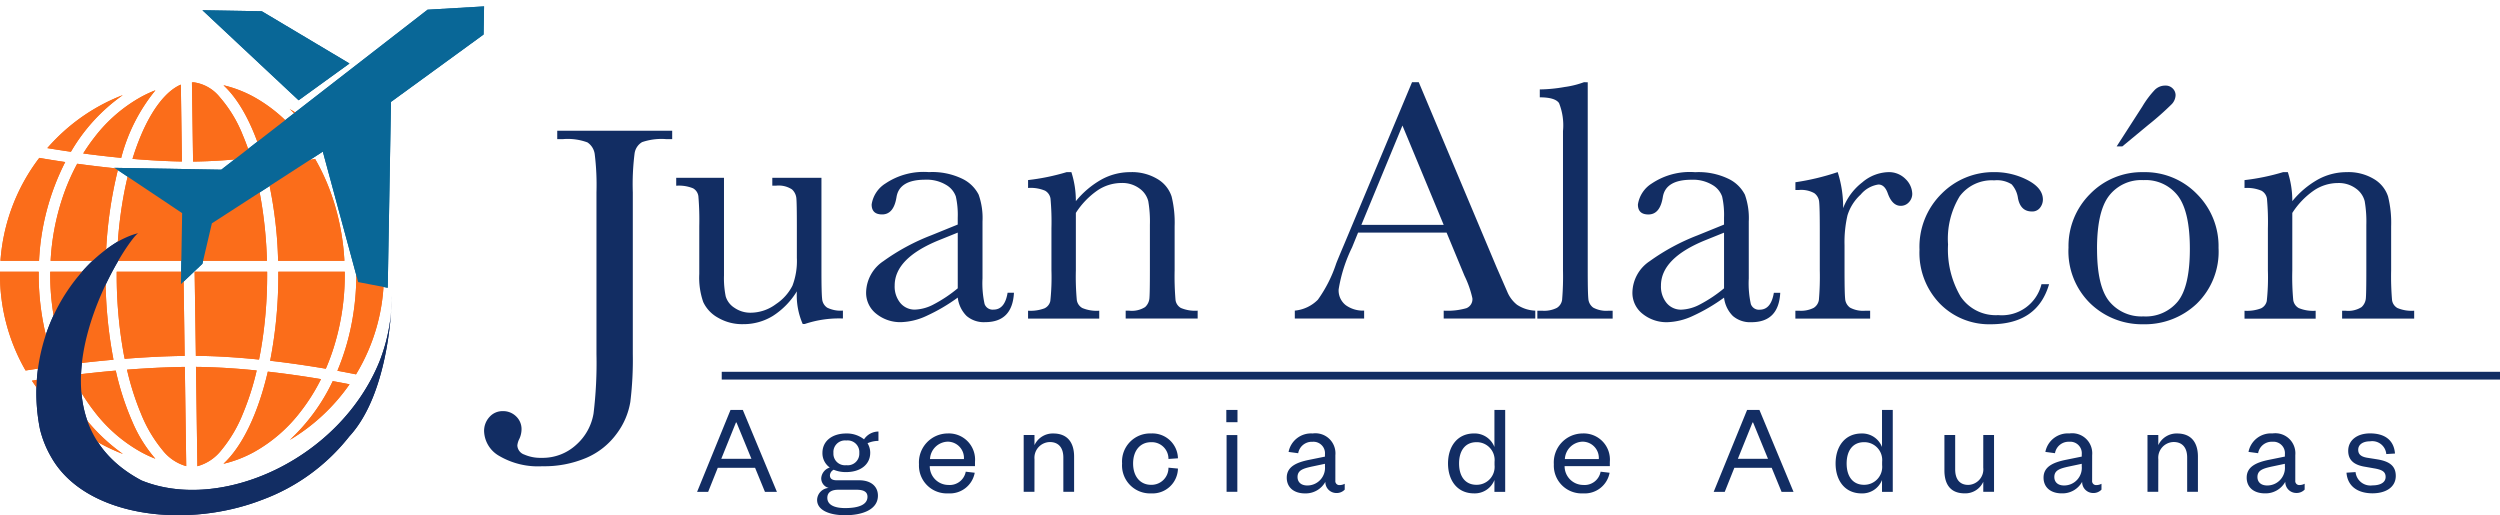 <?xml version="1.0" encoding="UTF-8"?>
<svg xmlns="http://www.w3.org/2000/svg" width="278.741" height="57.446" viewBox="0 0 278.741 57.446">
  <g id="Grupo_79" data-name="Grupo 79" transform="translate(-3019 152.223)">
    <g id="Grupo_10" data-name="Grupo 10" transform="translate(3072.974 -143.055)">
      <path id="Trazado_79" data-name="Trazado 79" d="M17.621-32.986V-22.7q0,2.568.077,3.219a1.29,1.29,0,0,0,.565.977,3.37,3.37,0,0,0,1.753.326v.881a11.968,11.968,0,0,0-4.254.613h-.23a8,8,0,0,1-.652-3.641,8.517,8.517,0,0,1-2.673,2.74,6.25,6.25,0,0,1-3.325.92A5.328,5.328,0,0,1,6.1-17.378a3.877,3.877,0,0,1-1.658-1.753A8.231,8.231,0,0,1,4-22.255V-27.6a31.745,31.745,0,0,0-.1-3.325,1.182,1.182,0,0,0-.6-.891A4.182,4.182,0,0,0,1.428-32.1v-.881H6.755V-22.1a10.142,10.142,0,0,0,.192,2.338,2.278,2.278,0,0,0,.977,1.274,3.11,3.11,0,0,0,1.82.546,4.742,4.742,0,0,0,2.817-.968,5.348,5.348,0,0,0,1.83-2.05,7.76,7.76,0,0,0,.489-3.095V-27.6q0-2.568-.057-3.124a1.525,1.525,0,0,0-.489-.968,2.72,2.72,0,0,0-1.792-.412h-.4v-.881Zm20.755,12.82h.709q-.172,3.277-3.219,3.277a2.942,2.942,0,0,1-2.06-.69,3.455,3.455,0,0,1-.987-2.05,20.024,20.024,0,0,1-3.5,2.05,7.19,7.19,0,0,1-2.826.69,4.252,4.252,0,0,1-2.74-.92,2.962,2.962,0,0,1-1.15-2.434,4.281,4.281,0,0,1,1.926-3.449,23.738,23.738,0,0,1,5.318-2.874l2.97-1.207v-.767a9.356,9.356,0,0,0-.211-2.357,2.418,2.418,0,0,0-1.092-1.3,4.184,4.184,0,0,0-2.319-.575q-2.874,0-3.2,1.916Q25.69-28.9,24.387-28.9q-1.169,0-1.169-1.111a3.344,3.344,0,0,1,1.552-2.347A7.625,7.625,0,0,1,29.6-33.618a7.676,7.676,0,0,1,3.775.767,3.981,3.981,0,0,1,1.773,1.744,7.814,7.814,0,0,1,.431,2.989v6.343a10.687,10.687,0,0,0,.23,2.855.949.949,0,0,0,1,.632Q38.069-18.288,38.376-20.166Zm-5.557-6.707-2.089.843q-4.944,2.012-4.944,5.059a2.885,2.885,0,0,0,.632,1.945,2.067,2.067,0,0,0,1.648.738,4.8,4.8,0,0,0,2.089-.594,15.3,15.3,0,0,0,2.664-1.782Zm12.151-6.745h.517a10.439,10.439,0,0,1,.5,3.238,10.028,10.028,0,0,1,2.894-2.434,6.647,6.647,0,0,1,3.162-.8,5.508,5.508,0,0,1,3.076.786,3.534,3.534,0,0,1,1.543,1.926A12.17,12.17,0,0,1,57-27.582v4.906a31.419,31.419,0,0,0,.1,3.315,1.2,1.2,0,0,0,.6.891,4.062,4.062,0,0,0,1.868.3v.881H51.542v-.881h.364a2.765,2.765,0,0,0,1.8-.4,1.49,1.49,0,0,0,.479-.939q.057-.537.057-3.162v-5.059a13.4,13.4,0,0,0-.182-2.654,2.487,2.487,0,0,0-.977-1.408,3.214,3.214,0,0,0-2.022-.613,4.809,4.809,0,0,0-2.673.834,8.873,8.873,0,0,0-2.4,2.5v6.4a28.578,28.578,0,0,0,.105,3.315,1.233,1.233,0,0,0,.613.891,4.121,4.121,0,0,0,1.888.3v.881H40.658v-.881a4.392,4.392,0,0,0,1.84-.268,1.179,1.179,0,0,0,.642-.814,24.812,24.812,0,0,0,.125-3.421v-4.676a28.556,28.556,0,0,0-.105-3.325,1.228,1.228,0,0,0-.613-.881,4.121,4.121,0,0,0-1.888-.3v-.881A24.625,24.625,0,0,0,44.969-33.618Zm42.353,6.745H77.454l-.671,1.648a16.708,16.708,0,0,0-1.495,4.676,2.087,2.087,0,0,0,.8,1.773,3.282,3.282,0,0,0,2.041.6v.881H70.4v-.881A4.163,4.163,0,0,0,72.97-19.39a14.9,14.9,0,0,0,2.031-4q.1-.287.92-2.223l7.55-18.032h.747L92.9-23l1.188,2.721a3.617,3.617,0,0,0,1.083,1.447,3.96,3.96,0,0,0,2.041.661v.881H87v-.881a7.615,7.615,0,0,0,2.539-.278,1.078,1.078,0,0,0,.661-1.1,11.158,11.158,0,0,0-.881-2.51ZM87-27.735,82.4-38.811l-4.58,11.076Zm16.06-15.9v20.964q0,2.51.067,3.162a1.332,1.332,0,0,0,.546,1,3.065,3.065,0,0,0,1.705.345h.46v.881H97.442v-.881h.537a3.153,3.153,0,0,0,1.638-.316,1.266,1.266,0,0,0,.584-.891,30.775,30.775,0,0,0,.1-3.3V-38.2a6.686,6.686,0,0,0-.441-3.114q-.441-.642-2.146-.642v-.881a16.738,16.738,0,0,0,2.75-.268,10.162,10.162,0,0,0,2.175-.537Zm20.755,23.474h.709q-.172,3.277-3.219,3.277a2.942,2.942,0,0,1-2.06-.69,3.455,3.455,0,0,1-.987-2.05,20.024,20.024,0,0,1-3.5,2.05,7.19,7.19,0,0,1-2.826.69,4.252,4.252,0,0,1-2.74-.92,2.962,2.962,0,0,1-1.15-2.434,4.281,4.281,0,0,1,1.926-3.449,23.737,23.737,0,0,1,5.318-2.874l2.97-1.207v-.767a9.356,9.356,0,0,0-.211-2.357,2.418,2.418,0,0,0-1.092-1.3,4.184,4.184,0,0,0-2.319-.575q-2.874,0-3.2,1.916-.307,1.955-1.61,1.955-1.169,0-1.169-1.111a3.344,3.344,0,0,1,1.552-2.347,7.625,7.625,0,0,1,4.829-1.255,7.676,7.676,0,0,1,3.775.767,3.981,3.981,0,0,1,1.773,1.744,7.814,7.814,0,0,1,.431,2.989v6.343a10.687,10.687,0,0,0,.23,2.855.949.949,0,0,0,1,.632Q123.5-18.288,123.812-20.166Zm-5.557-6.707-2.089.843q-4.944,2.012-4.944,5.059a2.885,2.885,0,0,0,.632,1.945,2.067,2.067,0,0,0,1.648.738,4.8,4.8,0,0,0,2.089-.594,15.3,15.3,0,0,0,2.664-1.782Zm13.282-2.74a6.536,6.536,0,0,1,2.117-2.855,4.675,4.675,0,0,1,2.865-1.15,2.584,2.584,0,0,1,1.993.786,2.37,2.37,0,0,1,.728,1.61,1.36,1.36,0,0,1-.374.958,1.2,1.2,0,0,1-.91.4q-.958,0-1.456-1.418-.345-.958-1.035-.958a3.166,3.166,0,0,0-1.974,1.121,5.19,5.19,0,0,0-1.476,2.328,13.284,13.284,0,0,0-.326,3.315v2.8q0,2.51.067,3.162a1.332,1.332,0,0,0,.546,1,3.065,3.065,0,0,0,1.705.345h.537v.881h-8.336v-.881h.4a3.153,3.153,0,0,0,1.638-.316,1.266,1.266,0,0,0,.584-.891,30.779,30.779,0,0,0,.1-3.3V-27.1q0-2.529-.067-3.171a1.354,1.354,0,0,0-.546-1,3,3,0,0,0-1.705-.355h-.4v-.862a26.915,26.915,0,0,0,4.714-1.131A12.745,12.745,0,0,1,131.536-29.613Zm22.115,8.489h.843q-1.3,4.465-6.515,4.465a7.685,7.685,0,0,1-5.643-2.28,8.141,8.141,0,0,1-2.29-6.036,8.308,8.308,0,0,1,2.472-6.247,8.118,8.118,0,0,1,5.845-2.4,7.946,7.946,0,0,1,3.737.891q1.705.891,1.705,2.175a1.474,1.474,0,0,1-.316.9,1.069,1.069,0,0,1-.91.422q-1.265,0-1.552-1.476a2.884,2.884,0,0,0-.709-1.552,3.042,3.042,0,0,0-1.935-.441,4.462,4.462,0,0,0-3.861,1.782,9.129,9.129,0,0,0-1.293,5.366,10.366,10.366,0,0,0,1.389,5.787,4.709,4.709,0,0,0,4.206,2.089A4.542,4.542,0,0,0,153.651-21.124Zm3.01-4.043a8.2,8.2,0,0,1,2.414-6.027,8.058,8.058,0,0,1,5.94-2.424,8.064,8.064,0,0,1,5.96,2.434,8.207,8.207,0,0,1,2.414,6.017,8.081,8.081,0,0,1-2.453,6.237,8.4,8.4,0,0,1-5.921,2.271,8.3,8.3,0,0,1-5.912-2.309A8.125,8.125,0,0,1,156.662-25.167Zm3.181.1q0,4.177,1.361,5.854a4.635,4.635,0,0,0,3.813,1.677,4.617,4.617,0,0,0,3.842-1.677q1.332-1.677,1.332-5.854,0-4.139-1.322-5.9a4.517,4.517,0,0,0-3.852-1.763,4.533,4.533,0,0,0-3.842,1.753Q159.843-29.23,159.843-25.072Zm2.817-11.421h-.632l2.874-4.465a10.362,10.362,0,0,1,1.389-1.849,1.638,1.638,0,0,1,1.14-.469,1.109,1.109,0,0,1,.862.335,1.05,1.05,0,0,1,.307.719,1.515,1.515,0,0,1-.412,1,32.192,32.192,0,0,1-2.616,2.319ZM180.6-33.618h.517a10.438,10.438,0,0,1,.5,3.238,10.028,10.028,0,0,1,2.894-2.434,6.647,6.647,0,0,1,3.162-.8,5.508,5.508,0,0,1,3.076.786,3.534,3.534,0,0,1,1.543,1.926,12.17,12.17,0,0,1,.345,3.325v4.906a31.416,31.416,0,0,0,.1,3.315,1.2,1.2,0,0,0,.6.891,4.062,4.062,0,0,0,1.868.3v.881H187.17v-.881h.364a2.765,2.765,0,0,0,1.8-.4,1.49,1.49,0,0,0,.479-.939q.058-.537.057-3.162v-5.059a13.4,13.4,0,0,0-.182-2.654,2.487,2.487,0,0,0-.977-1.408,3.214,3.214,0,0,0-2.022-.613,4.809,4.809,0,0,0-2.673.834,8.873,8.873,0,0,0-2.4,2.5v6.4a28.583,28.583,0,0,0,.105,3.315,1.233,1.233,0,0,0,.613.891,4.121,4.121,0,0,0,1.887.3v.881h-7.933v-.881a4.392,4.392,0,0,0,1.84-.268,1.179,1.179,0,0,0,.642-.814,24.808,24.808,0,0,0,.125-3.421v-4.676a28.56,28.56,0,0,0-.105-3.325,1.228,1.228,0,0,0-.613-.881,4.121,4.121,0,0,0-1.888-.3v-.881A24.625,24.625,0,0,0,180.6-33.618Z" transform="translate(19.993 43.64)" fill="#122d63"></path>
      <path id="Trazado_78" data-name="Trazado 78" d="M-2.894-45.686H9.922v.936H9.23a6.718,6.718,0,0,0-2.665.336,1.744,1.744,0,0,0-.834,1.251,27.18,27.18,0,0,0-.2,4.353v18.023a38.646,38.646,0,0,1-.275,5.33,8.119,8.119,0,0,1-1.536,3.57A8.151,8.151,0,0,1,.351-9.213a11.949,11.949,0,0,1-4.892.936A8.528,8.528,0,0,1-9.362-9.426a3.292,3.292,0,0,1-1.688-2.736,2.282,2.282,0,0,1,.6-1.607,1.928,1.928,0,0,1,1.475-.651,2.048,2.048,0,0,1,1.5.59,1.947,1.947,0,0,1,.6,1.444,2.6,2.6,0,0,1-.244,1.058,2,2,0,0,0-.224.732,1.127,1.127,0,0,0,.773,1.017,4.452,4.452,0,0,0,1.912.366A5.522,5.522,0,0,0-.758-10.687a5.961,5.961,0,0,0,1.912-3.478,46.668,46.668,0,0,0,.325-6.621V-38.81a28.04,28.04,0,0,0-.193-4.251,1.862,1.862,0,0,0-.814-1.322,6.339,6.339,0,0,0-2.716-.366h-.651Z" transform="translate(11.051 51.092)" fill="#122d63"></path>
    </g>
    <path id="Trazado_80" data-name="Trazado 80" d="M4.012-15.12.288-5.991H1.52L2.592-8.672H6.751l1.1,2.681H9.185l-3.8-9.129Zm.609,1.391h.058L6.345-9.672H2.983Zm14.969,3.391a2.02,2.02,0,0,0-.3-1.072,2.945,2.945,0,0,1,1.217-.261v-1.043a1.936,1.936,0,0,0-1.608.869,3.081,3.081,0,0,0-1.985-.652c-1.55,0-2.652.826-2.652,2.159A1.953,1.953,0,0,0,15.083-8.7a1.344,1.344,0,0,0-.956,1.188,1.105,1.105,0,0,0,.84,1.087,1.38,1.38,0,0,0-1.3,1.333c0,1.174,1.42,1.71,3.13,1.71,1.884,0,3.652-.609,3.652-2.188,0-.985-.725-1.71-2.1-1.71H15.865c-.551,0-.768-.2-.768-.551a.749.749,0,0,1,.42-.623,3.453,3.453,0,0,0,1.391.261C18.474-8.194,19.589-9.02,19.589-10.338ZM14.807-5.324c0-.681.565-.9,1.217-.9h2.043c.739,0,1.217.2,1.217.782,0,.913-1.043,1.261-2.492,1.261C15.619-4.18,14.807-4.527,14.807-5.324Zm3.565-5a1.29,1.29,0,0,1-1.449,1.362,1.285,1.285,0,0,1-1.435-1.362,1.292,1.292,0,0,1,1.435-1.391A1.3,1.3,0,0,1,18.372-10.324ZM30.24-8.237A1.816,1.816,0,0,1,28.3-6.759a2.087,2.087,0,0,1-2.072-2.1h5.043v-.478A2.918,2.918,0,0,0,28.226-12.5a3.227,3.227,0,0,0-3.2,3.434,3.1,3.1,0,0,0,3.26,3.246,2.812,2.812,0,0,0,2.956-2.3ZM26.255-9.643a2.037,2.037,0,0,1,1.971-1.942,1.815,1.815,0,0,1,1.811,1.942Zm11.65.014a1.751,1.751,0,0,1,1.71-1.913c1,0,1.507.667,1.507,1.724v3.825h1.2V-9.918c0-1.478-.667-2.579-2.318-2.579a2.244,2.244,0,0,0-2.1,1.3v-1.13H36.7v6.332h1.2Zm9.767.478a3.119,3.119,0,0,0,3.246,3.333A2.831,2.831,0,0,0,53.9-8.585l-1.058-.1A1.89,1.89,0,0,1,50.9-6.774c-1.188,0-2-.913-2-2.376s.811-2.376,2-2.376a1.855,1.855,0,0,1,1.942,1.869L53.9-9.73A2.84,2.84,0,0,0,50.918-12.5,3.131,3.131,0,0,0,47.672-9.15Zm11.65-3.173v6.332h1.2v-6.332Zm-.029-1.435h1.246V-15.12H59.293Zm11,4.941A1.967,1.967,0,0,1,68.321-6.7c-.725,0-1.087-.406-1.087-.942,0-.768.638-.956,1.637-1.174l1.42-.3Zm1.159-1.261a2.233,2.233,0,0,0-2.536-2.42,2.551,2.551,0,0,0-2.681,2.058l1.072.145A1.54,1.54,0,0,1,68.9-11.57a1.284,1.284,0,0,1,1.391,1.406v.246l-1.71.348c-1.522.3-2.55.8-2.55,2,0,1.087.8,1.753,2.029,1.753a2.5,2.5,0,0,0,2.275-1.29,1.225,1.225,0,0,0,1.188,1.246,1.235,1.235,0,0,0,.971-.377v-.652a1.2,1.2,0,0,1-.551.145.443.443,0,0,1-.493-.493ZM89.2-8.976a2,2,0,0,1-2.014,2.2c-1.246,0-1.942-.927-1.942-2.376s.7-2.376,1.942-2.376A1.99,1.99,0,0,1,89.2-9.338Zm-.014,2.985h1.2V-15.12h-1.2v4.13A2.363,2.363,0,0,0,86.912-12.5c-1.884,0-2.9,1.478-2.9,3.347s1.014,3.333,2.9,3.333A2.353,2.353,0,0,0,89.187-7.31Zm11.839-2.246a1.816,1.816,0,0,1-1.942,1.478,2.087,2.087,0,0,1-2.072-2.1h5.043v-.478A2.918,2.918,0,0,0,99.011-12.5a3.227,3.227,0,0,0-3.2,3.434,3.1,3.1,0,0,0,3.26,3.246,2.813,2.813,0,0,0,2.956-2.3ZM97.041-9.643a2.037,2.037,0,0,1,1.971-1.942,1.815,1.815,0,0,1,1.811,1.942Zm20.316-5.477-3.724,9.129h1.232l1.072-2.681H120.1l1.1,2.681h1.333l-3.8-9.129Zm.609,1.391h.058l1.666,4.057h-3.362Zm14.447,4.753a2,2,0,0,1-2.014,2.2c-1.246,0-1.942-.927-1.942-2.376s.7-2.376,1.942-2.376a1.99,1.99,0,0,1,2.014,2.188ZM132.4-5.991h1.2V-15.12h-1.2v4.13a2.363,2.363,0,0,0-2.275-1.507c-1.884,0-2.9,1.478-2.9,3.347s1.014,3.333,2.9,3.333A2.353,2.353,0,0,0,132.4-7.31Zm11.288-2.7a1.733,1.733,0,0,1-1.666,1.927c-1,0-1.464-.681-1.464-1.739v-3.825h-1.2v3.941c0,1.478.609,2.565,2.261,2.565a2.2,2.2,0,0,0,2.072-1.29v1.116h1.2v-6.332h-1.2Zm10.984-.13A1.967,1.967,0,0,1,152.7-6.7c-.725,0-1.087-.406-1.087-.942,0-.768.638-.956,1.637-1.174l1.42-.3Zm1.159-1.261a2.233,2.233,0,0,0-2.536-2.42,2.551,2.551,0,0,0-2.681,2.058l1.072.145a1.54,1.54,0,0,1,1.594-1.275,1.284,1.284,0,0,1,1.391,1.406v.246l-1.71.348c-1.521.3-2.55.8-2.55,2,0,1.087.8,1.753,2.029,1.753a2.5,2.5,0,0,0,2.275-1.29A1.225,1.225,0,0,0,155.9-5.861a1.235,1.235,0,0,0,.971-.377v-.652a1.2,1.2,0,0,1-.551.145.443.443,0,0,1-.493-.493Zm7.376.449a1.751,1.751,0,0,1,1.71-1.913c1,0,1.507.667,1.507,1.724v3.825h1.2V-9.918c0-1.478-.667-2.579-2.318-2.579a2.244,2.244,0,0,0-2.1,1.3v-1.13H162v6.332h1.2Zm14.114.811A1.967,1.967,0,0,1,175.347-6.7c-.725,0-1.087-.406-1.087-.942,0-.768.638-.956,1.637-1.174l1.42-.3Zm1.159-1.261a2.233,2.233,0,0,0-2.536-2.42,2.551,2.551,0,0,0-2.681,2.058l1.072.145a1.54,1.54,0,0,1,1.594-1.275,1.284,1.284,0,0,1,1.391,1.406v.246l-1.71.348c-1.521.3-2.55.8-2.55,2,0,1.087.8,1.753,2.029,1.753a2.5,2.5,0,0,0,2.275-1.29,1.225,1.225,0,0,0,1.188,1.246,1.235,1.235,0,0,0,.971-.377v-.652a1.2,1.2,0,0,1-.551.145.443.443,0,0,1-.493-.493Zm5.709,1.956c.116,1.565,1.319,2.3,2.9,2.3,1.478,0,2.594-.681,2.594-1.942,0-1.145-.754-1.623-2.029-1.84l-1.188-.188c-.652-.116-.971-.377-.971-.884,0-.58.522-.942,1.319-.942a1.57,1.57,0,0,1,1.811,1.42l.971-.058c-.116-1.464-1.1-2.246-2.782-2.246-1.464,0-2.434.782-2.434,1.942,0,1.087.71,1.594,1.9,1.782l1.072.188c.782.145,1.2.348,1.2.942,0,.638-.623.942-1.464.942A1.665,1.665,0,0,1,185.2-8.194Z" transform="translate(3096.437 -91.394)" fill="#122d63"></path>
    <rect id="Rectángulo_2" data-name="Rectángulo 2" width="198.27" height="0.866" transform="translate(3099.471 -110.769)" fill="#122d63"></rect>
    <g id="Grupo_11" data-name="Grupo 11" transform="translate(3019 -152.223)">
      <g id="Grupo_8" data-name="Grupo 8" transform="translate(0 0)">
        <path id="Sustracción_2" data-name="Sustracción 2" d="M22.007,42.8h0l-.156-11.072c2.049.018,4.326.151,6.768.4a30.086,30.086,0,0,1-1.556,4.857,15.217,15.217,0,0,1-2.385,4.028A5.083,5.083,0,0,1,22.007,42.8Zm-1.242-.007h0a5.127,5.127,0,0,1-2.656-1.8,15.248,15.248,0,0,1-2.371-4.012,30.182,30.182,0,0,1-1.576-4.942c2.3-.179,4.47-.282,6.447-.308l.156,11.062Zm4.152-.262,0,0c2.1-1.944,3.86-5.593,4.944-10.274,1.341.151,2.724.335,4.112.545.581.088,1.176.183,1.817.29a21.489,21.489,0,0,1-2.283,3.632,16.864,16.864,0,0,1-5.232,4.522,13.575,13.575,0,0,1-3.358,1.286Zm-7.59-.56a14.06,14.06,0,0,1-1.561-.726,16.864,16.864,0,0,1-5.232-4.522,21.619,21.619,0,0,1-2.5-4.069c1.674-.2,3.314-.376,4.873-.512a30.9,30.9,0,0,0,1.87,5.749,15.492,15.492,0,0,0,2.546,4.08Zm-3.635-.538c-.2-.078-.4-.161-.6-.244a21.336,21.336,0,0,1-6.8-4.584,21.581,21.581,0,0,1-2.733-3.338c1.037-.159,2.1-.309,3.157-.446a20.694,20.694,0,0,0,6.982,8.611ZM32.31,39.873h0a21.431,21.431,0,0,0,4.79-6.558c.636.114,1.249.229,1.873.352a21.609,21.609,0,0,1-6.662,6.206Zm7.383-7.313h0c-.446-.091-1.168-.234-2.073-.4a26.619,26.619,0,0,0,1.559-5.109,28.793,28.793,0,0,0,.55-5.625c0-.1,0-.2,0-.306H42.8v.109c0,.066,0,.132,0,.2a21.318,21.318,0,0,1-1.689,8.359,21.583,21.583,0,0,1-1.418,2.773ZM2.854,32.131h0A21.371,21.371,0,0,1,0,21.428c0-.116,0-.214,0-.306H4.316c0,.092,0,.189,0,.306a28.859,28.859,0,0,0,.494,5.337,26.81,26.81,0,0,0,1.405,4.882c-1.46.194-2.632.37-3.358.484Zm33.473-.2h0c-.713-.122-1.433-.238-2.141-.345-1.377-.209-2.744-.391-4.065-.542a49.32,49.32,0,0,0,.909-9.62c0-.1,0-.2,0-.306h7.41v.03c0,.092,0,.184,0,.277a26.877,26.877,0,0,1-1.332,8.452c-.231.7-.494,1.39-.78,2.054Zm-28.8-.455h0c-.211-.518-.409-1.056-.589-1.6A26.877,26.877,0,0,1,5.6,21.428c0-.1,0-.2,0-.306H11.77c0,.1,0,.2,0,.306a49.436,49.436,0,0,0,.885,9.5c-1.657.147-3.383.331-5.132.548Zm21.359-.565h0c-2.537-.257-4.908-.4-7.048-.414L21.7,21.121h8.086c0,.054,0,.107,0,.161s0,.1,0,.146a48.838,48.838,0,0,1-.738,8.606c-.056.308-.112.6-.168.879ZM13.9,30.826h0c-.049-.242-.1-.5-.15-.792a48.838,48.838,0,0,1-.738-8.606c0-.1,0-.2,0-.306h7.445l.133,9.381c-2.054.027-4.3.136-6.69.324ZM42.746,19.9H39.689A26.815,26.815,0,0,0,36.443,8.278c.7-.144,1.246-.267,1.585-.345A21.37,21.37,0,0,1,42.746,19.9Zm-4.347,0H31.008A46.65,46.65,0,0,0,29.575,9.446c1.036-.136,2.108-.3,3.188-.478.769-.129,1.566-.273,2.368-.427a23.646,23.646,0,0,1,1.977,4.434A26.632,26.632,0,0,1,38.4,19.9Zm-8.634,0H21.684l-.139-9.837A63.846,63.846,0,0,0,28.332,9.6c.276,1.021.517,2.1.717,3.22a48.024,48.024,0,0,1,.715,7.075Zm-9.324,0H13.034a47.95,47.95,0,0,1,.716-7.075c.192-1.069.421-2.107.681-3.085,2.092.182,4.067.289,5.871.318l.139,9.842Zm-8.65,0H5.643a26.61,26.61,0,0,1,1.292-6.922,23.853,23.853,0,0,1,1.675-3.9c1.548.212,3.085.394,4.57.541A46.865,46.865,0,0,0,11.791,19.9Zm-7.437,0H.053A21.373,21.373,0,0,1,4.383,8.425c.613.107,1.61.274,2.887.463A27.045,27.045,0,0,0,4.354,19.9ZM21.528,8.835h0L21.4.008h.021L21.6,0a4.494,4.494,0,0,1,2.886,1.634,14.648,14.648,0,0,1,2.579,4.245c.335.788.645,1.638.923,2.528a61.587,61.587,0,0,1-6.457.429Zm-1.243-.007h0c-1.691-.028-3.545-.127-5.511-.293a27.232,27.232,0,0,1,.963-2.658C16.986,2.936,18.558.94,20.164.257l.121,8.571Zm-6.772-.407h0c-1.374-.133-2.8-.3-4.235-.489a20.844,20.844,0,0,1,1.256-1.8,16.855,16.855,0,0,1,5.232-4.522A13.964,13.964,0,0,1,17.329.886a19.726,19.726,0,0,0-3.816,7.535Zm15.723-.169h0C28.145,4.67,26.652,1.929,24.917.326a13.535,13.535,0,0,1,3.36,1.288,16.855,16.855,0,0,1,5.232,4.522c.32.409.632.842.927,1.286-1.76.331-3.509.61-5.2.831ZM7.907,7.742h0c-.883-.127-1.768-.265-2.631-.409.325-.372.665-.735,1.01-1.08a21.325,21.325,0,0,1,6.8-4.583c.2-.083.4-.166.608-.246A19.965,19.965,0,0,0,7.907,7.742ZM35.778,7.16h0A20.6,20.6,0,0,0,32.3,2.979a21.444,21.444,0,0,1,4.208,3.274c.209.209.411.419.6.626-.464.1-.914.2-1.337.281Z" transform="translate(0 9.179)" fill="#fb6d1a"></path>
        <g id="Grupo_6" data-name="Grupo 6" transform="translate(13.079) rotate(1)">
          <g id="Grupo_2" data-name="Grupo 2" transform="translate(0 0)">
            <path id="Trazado_75" data-name="Trazado 75" d="M30.709,10.825,40.9,3.134V0L34.607.477,11.919,18.715H0l7.645,4.918v7.919L10,29.24l.978-4.528L23.206,16.5,27.4,30.977l3.308.575Z" transform="translate(0 0)" fill="#096797"></path>
            <path id="Trazado_76" data-name="Trazado 76" d="M16.5,5.653l-5.6,4.2L0,0H6.624Z" transform="translate(9.506 0.973)" fill="#096797"></path>
          </g>
        </g>
      </g>
      <g id="Grupo_7" data-name="Grupo 7" transform="translate(4.043 25.988)">
        <path id="Trazado_77" data-name="Trazado 77" d="M208.773,54.978c-1.042.342-14.112,19.948.362,27.582,8.827,3.582,22.034-2.322,26.5-13.226a19.886,19.886,0,0,0,1.389-7.292c.02,0-.067,10.555-4.747,15.609a22.048,22.048,0,0,1-9.726,7.064c-8.512,3.292-19.661,1.9-23.455-4.692a11.618,11.618,0,0,1-1.3-3.2,20.472,20.472,0,0,1,4.377-17.171A17.119,17.119,0,0,1,206.341,56a11.289,11.289,0,0,1,1.389-.684A7.245,7.245,0,0,1,208.773,54.978Z" transform="translate(-197.384 -54.972)" fill="#122d63"></path>
      </g>
    </g>
    <g id="Grupo_16" data-name="Grupo 16" transform="translate(3019 -152.223)">
      <g id="Grupo_8-2" data-name="Grupo 8" transform="translate(0 0)">
        <path id="Sustracción_2-2" data-name="Sustracción 2" d="M22.007,42.8h0l-.156-11.072c2.049.018,4.326.151,6.768.4a30.086,30.086,0,0,1-1.556,4.857,15.217,15.217,0,0,1-2.385,4.028A5.083,5.083,0,0,1,22.007,42.8Zm-1.242-.007h0a5.127,5.127,0,0,1-2.656-1.8,15.248,15.248,0,0,1-2.371-4.012,30.182,30.182,0,0,1-1.576-4.942c2.3-.179,4.47-.282,6.447-.308l.156,11.062Zm4.152-.262,0,0c2.1-1.944,3.86-5.593,4.944-10.274,1.341.151,2.724.335,4.112.545.581.088,1.176.183,1.817.29a21.489,21.489,0,0,1-2.283,3.632,16.864,16.864,0,0,1-5.232,4.522,13.575,13.575,0,0,1-3.358,1.286Zm-7.59-.56a14.06,14.06,0,0,1-1.561-.726,16.864,16.864,0,0,1-5.232-4.522,21.619,21.619,0,0,1-2.5-4.069c1.674-.2,3.314-.376,4.873-.512a30.9,30.9,0,0,0,1.87,5.749,15.492,15.492,0,0,0,2.546,4.08Zm-3.635-.538c-.2-.078-.4-.161-.6-.244a21.336,21.336,0,0,1-6.8-4.584,21.581,21.581,0,0,1-2.733-3.338c1.037-.159,2.1-.309,3.157-.446a20.694,20.694,0,0,0,6.982,8.611ZM32.31,39.873h0a21.431,21.431,0,0,0,4.79-6.558c.636.114,1.249.229,1.873.352a21.609,21.609,0,0,1-6.662,6.206Zm7.383-7.313h0c-.446-.091-1.168-.234-2.073-.4a26.619,26.619,0,0,0,1.559-5.109,28.793,28.793,0,0,0,.55-5.625c0-.1,0-.2,0-.306H42.8v.109c0,.066,0,.132,0,.2a21.318,21.318,0,0,1-1.689,8.359,21.583,21.583,0,0,1-1.418,2.773ZM2.854,32.131h0A21.371,21.371,0,0,1,0,21.428c0-.116,0-.214,0-.306H4.316c0,.092,0,.189,0,.306a28.859,28.859,0,0,0,.494,5.337,26.81,26.81,0,0,0,1.405,4.882c-1.46.194-2.632.37-3.358.484Zm33.473-.2h0c-.713-.122-1.433-.238-2.141-.345-1.377-.209-2.744-.391-4.065-.542a49.32,49.32,0,0,0,.909-9.62c0-.1,0-.2,0-.306h7.41v.03c0,.092,0,.184,0,.277a26.877,26.877,0,0,1-1.332,8.452c-.231.7-.494,1.39-.78,2.054Zm-28.8-.455h0c-.211-.518-.409-1.056-.589-1.6A26.877,26.877,0,0,1,5.6,21.428c0-.1,0-.2,0-.306H11.77c0,.1,0,.2,0,.306a49.436,49.436,0,0,0,.885,9.5c-1.657.147-3.383.331-5.132.548Zm21.359-.565h0c-2.537-.257-4.908-.4-7.048-.414L21.7,21.121h8.086c0,.054,0,.107,0,.161s0,.1,0,.146a48.838,48.838,0,0,1-.738,8.606c-.056.308-.112.6-.168.879ZM13.9,30.826h0c-.049-.242-.1-.5-.15-.792a48.838,48.838,0,0,1-.738-8.606c0-.1,0-.2,0-.306h7.445l.133,9.381c-2.054.027-4.3.136-6.69.324ZM42.746,19.9H39.689A26.815,26.815,0,0,0,36.443,8.278c.7-.144,1.246-.267,1.585-.345A21.37,21.37,0,0,1,42.746,19.9Zm-4.347,0H31.008A46.65,46.65,0,0,0,29.575,9.446c1.036-.136,2.108-.3,3.188-.478.769-.129,1.566-.273,2.368-.427a23.646,23.646,0,0,1,1.977,4.434A26.632,26.632,0,0,1,38.4,19.9Zm-8.634,0H21.684l-.139-9.837A63.846,63.846,0,0,0,28.332,9.6c.276,1.021.517,2.1.717,3.22a48.024,48.024,0,0,1,.715,7.075Zm-9.324,0H13.034a47.95,47.95,0,0,1,.716-7.075c.192-1.069.421-2.107.681-3.085,2.092.182,4.067.289,5.871.318l.139,9.842Zm-8.65,0H5.643a26.61,26.61,0,0,1,1.292-6.922,23.853,23.853,0,0,1,1.675-3.9c1.548.212,3.085.394,4.57.541A46.865,46.865,0,0,0,11.791,19.9Zm-7.437,0H.053A21.373,21.373,0,0,1,4.383,8.425c.613.107,1.61.274,2.887.463A27.045,27.045,0,0,0,4.354,19.9ZM21.528,8.835h0L21.4.008h.021L21.6,0a4.494,4.494,0,0,1,2.886,1.634,14.648,14.648,0,0,1,2.579,4.245c.335.788.645,1.638.923,2.528a61.587,61.587,0,0,1-6.457.429Zm-1.243-.007h0c-1.691-.028-3.545-.127-5.511-.293a27.232,27.232,0,0,1,.963-2.658C16.986,2.936,18.558.94,20.164.257l.121,8.571Zm-6.772-.407h0c-1.374-.133-2.8-.3-4.235-.489a20.844,20.844,0,0,1,1.256-1.8,16.855,16.855,0,0,1,5.232-4.522A13.964,13.964,0,0,1,17.329.886a19.726,19.726,0,0,0-3.816,7.535Zm15.723-.169h0C28.145,4.67,26.652,1.929,24.917.326a13.535,13.535,0,0,1,3.36,1.288,16.855,16.855,0,0,1,5.232,4.522c.32.409.632.842.927,1.286-1.76.331-3.509.61-5.2.831ZM7.907,7.742h0c-.883-.127-1.768-.265-2.631-.409.325-.372.665-.735,1.01-1.08a21.325,21.325,0,0,1,6.8-4.583c.2-.083.4-.166.608-.246A19.965,19.965,0,0,0,7.907,7.742ZM35.778,7.16h0A20.6,20.6,0,0,0,32.3,2.979a21.444,21.444,0,0,1,4.208,3.274c.209.209.411.419.6.626-.464.1-.914.2-1.337.281Z" transform="translate(0 9.179)" fill="#fb6d1a"></path>
        <g id="Grupo_6-2" data-name="Grupo 6" transform="translate(13.079) rotate(1)">
          <g id="Grupo_2-2" data-name="Grupo 2" transform="translate(0 0)">
            <path id="Trazado_75-2" data-name="Trazado 75" d="M30.709,10.825,40.9,3.134V0L34.607.477,11.919,18.715H0l7.645,4.918v7.919L10,29.24l.978-4.528L23.206,16.5,27.4,30.977l3.308.575Z" transform="translate(0 0)" fill="#096797"></path>
            <path id="Trazado_76-2" data-name="Trazado 76" d="M16.5,5.653l-5.6,4.2L0,0H6.624Z" transform="translate(9.506 0.973)" fill="#096797"></path>
          </g>
        </g>
      </g>
      <g id="Grupo_7-2" data-name="Grupo 7" transform="translate(4.043 25.988)">
        <path id="Trazado_77-2" data-name="Trazado 77" d="M208.773,54.978c-1.042.342-14.112,19.948.362,27.582,8.827,3.582,22.034-2.322,26.5-13.226a19.886,19.886,0,0,0,1.389-7.292c.02,0-.067,10.555-4.747,15.609a22.048,22.048,0,0,1-9.726,7.064c-8.512,3.292-19.661,1.9-23.455-4.692a11.618,11.618,0,0,1-1.3-3.2,20.472,20.472,0,0,1,4.377-17.171A17.119,17.119,0,0,1,206.341,56a11.289,11.289,0,0,1,1.389-.684A7.245,7.245,0,0,1,208.773,54.978Z" transform="translate(-197.384 -54.972)" fill="#122d63"></path>
      </g>
    </g>
  </g>
</svg>
